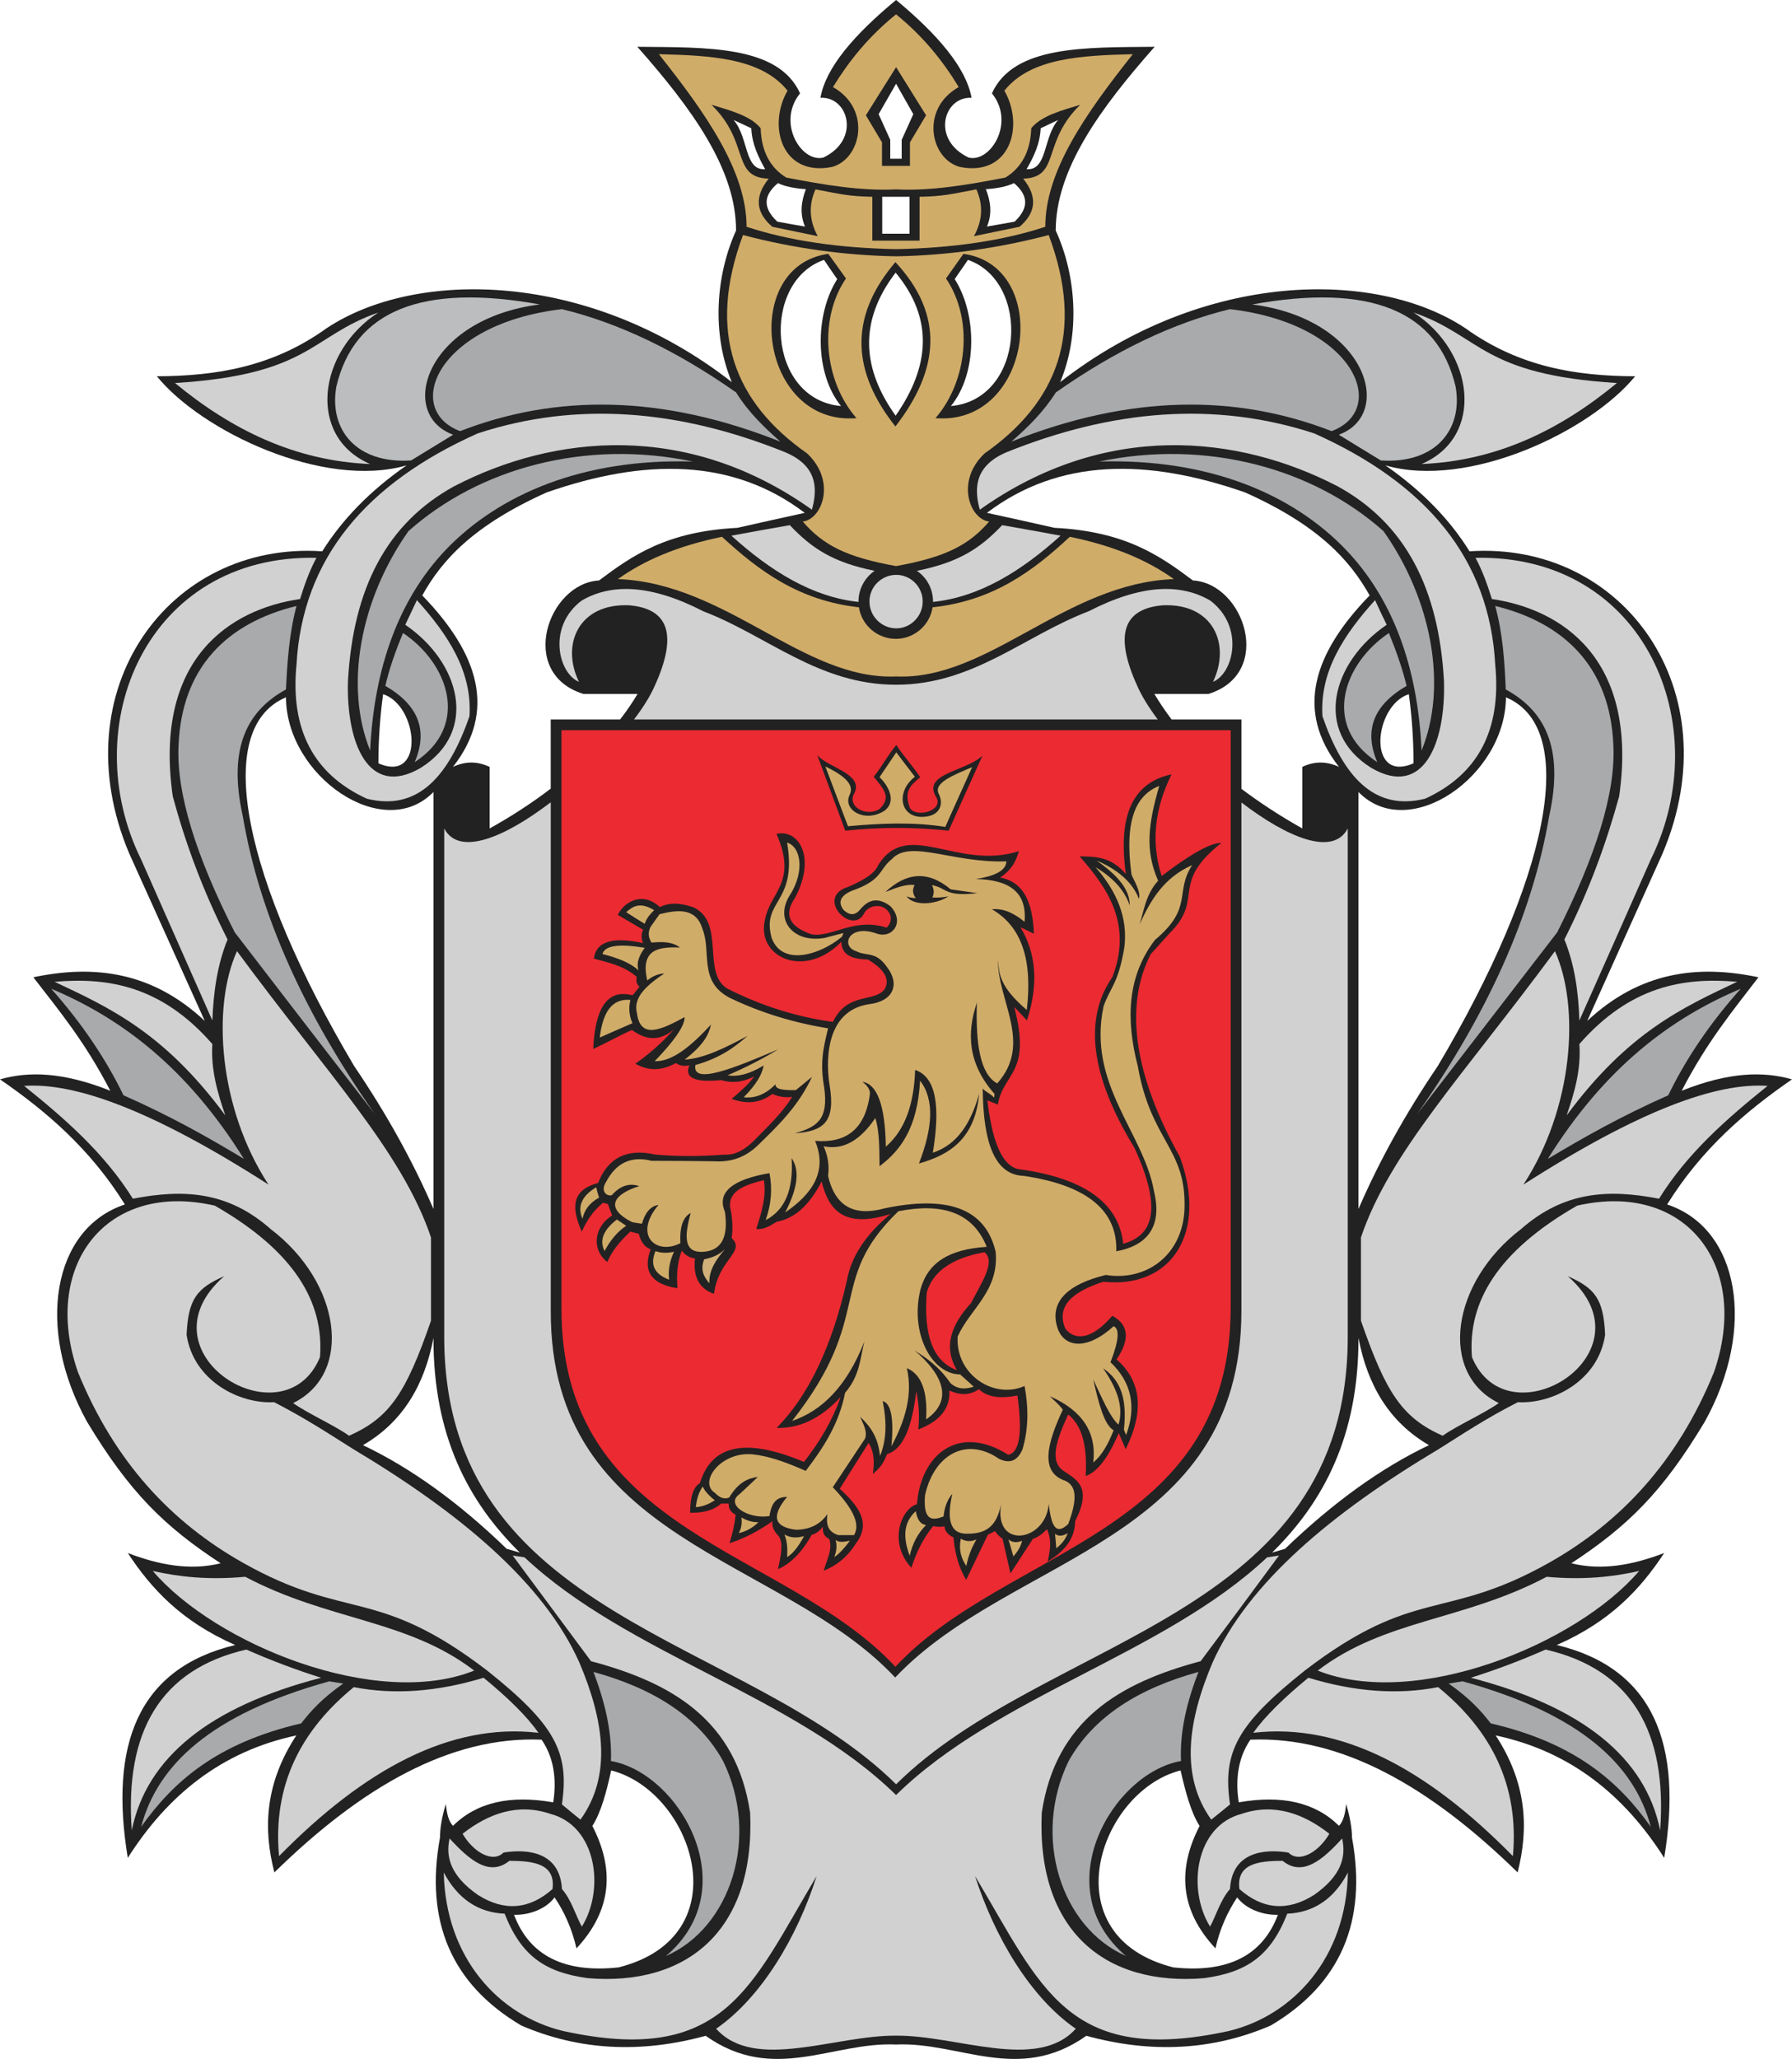 <?xml version="1.0" encoding="UTF-8" standalone="no"?>
<svg xmlns:inkscape="http://www.inkscape.org/namespaces/inkscape" xmlns:sodipodi="http://sodipodi.sourceforge.net/DTD/sodipodi-0.dtd" xmlns="http://www.w3.org/2000/svg" xmlns:svg="http://www.w3.org/2000/svg" width="576.489" height="662.25" version="1.1" id="svg144" sodipodi:docname="UM_Radomyśl_Wielki.svg" inkscape:version="1.1.2 (b8e25be833, 2022-02-05)">
  <defs id="defs8">
    <marker id="ArrowEnd" viewBox="0 0 10 10" refX="0" refY="5" markerUnits="strokeWidth" markerWidth="4" markerHeight="3" orient="auto">
      <path d="M 0,0 10,5 0,10 Z" id="path2"></path>
    </marker>
    <marker id="ArrowStart" viewBox="0 0 10 10" refX="10" refY="5" markerUnits="strokeWidth" markerWidth="4" markerHeight="3" orient="auto">
      <path d="M 10,0 0,5 10,10 Z" id="path5"></path>
    </marker>
  </defs>
  <g id="g142">
    <path style="fill:#222222;fill-rule:evenodd;stroke:none" d="m 288.27,0 c -13.391,11.086 -22.606,21.672 -24.336,31.461 9,-0.504 13.031,13.461 0.933,19.223 -7.054,1.726 -15.117,-11.231 -7.484,-20.66 -6.98,-15.477 -30.094,-14.758 -52.344,-14.973 17.422,19.726 31.821,39.383 31.75,59.109 -6.406,14.11 -7.988,32.903 -1.367,48.743 -46.148,-36 -101.66,-36.36 -130.316,-17.352 -17.493,12.598 -35.926,15.406 -54.645,15.476 14.469,17.782 53.637,36.36 80.352,28.653 -11.52,7.988 -20.59,17.207 -27.141,27.644 -49.461,-3.308 -84.168,44.782 -62.133,97.125 8.133,18 16.199,35.926 24.336,53.926 -16.988,-15.91 -35.637,-18.14 -55.148,-14.039 8.277,10.727 16.559,20.66 24.766,36.504 C 20.156,344.723 9.141,344.578 0,347.168 c 14.902,10.293 29.016,22.317 40.176,40.246 -23.324,7.703 -28.797,39.887 -12.168,69.91 13.68,22.68 24.84,33.621 42.98,45.504 -9.934,2.446 -19.941,0.504 -29.879,-3.308 7.484,11.375 17.133,21.957 34.559,29.59 -31.391,7.558 -40.535,32.183 -34.559,68.468 12.812,-20.156 30.168,-34.269 54.215,-39.383 -10.079,15.407 -10.727,29.95 -7.055,44.063 28.078,-27.504 56.66,-43.918 85.966,-42.695 3.742,5.468 4.964,12.238 3.742,20.156 -13.895,-2.445 -24.621,0 -32.254,7.558 -1.512,-1.582 -2.016,-4.246 -2.301,-7.054 -1.293,4.246 -1.871,7.847 -1.871,10.797 -4.965,27.07 3.742,47.23 26.133,60.476 18.504,7.988 38.301,9.071 59.324,3.309 21.813,15.476 40.82,1.871 61.27,2.804 20.375,-0.933 39.382,12.672 61.199,-2.804 21.023,5.758 40.75,4.679 59.324,-3.309 22.391,-13.246 31.102,-33.406 26.133,-60.476 0,-2.95 -0.645,-6.551 -1.871,-10.797 -0.285,2.804 -0.789,5.469 -2.301,7.054 -7.629,-7.558 -18.43,-10.007 -32.254,-7.558 -1.223,-7.918 0,-14.688 3.742,-20.156 29.301,-1.223 57.887,15.191 85.965,42.695 3.598,-14.109 3.024,-28.652 -7.055,-44.063 24.047,5.11 41.399,19.223 54.215,39.383 5.973,-36.285 -3.238,-60.91 -34.558,-68.468 17.422,-7.629 27.07,-18.215 34.558,-29.59 -10.008,3.812 -19.941,5.757 -29.879,3.308 18.071,-11.879 29.301,-22.82 42.911,-45.504 16.703,-30.023 11.23,-62.207 -12.094,-69.91 11.156,-17.926 25.269,-29.949 40.176,-40.246 -9.141,-2.59 -20.157,-2.445 -35.493,3.672 8.207,-15.84 16.485,-25.773 24.696,-36.504 -19.438,-4.101 -38.086,-1.871 -55.078,14.039 8.062,-18 16.199,-35.926 24.261,-53.926 22.102,-52.343 -12.597,-100.437 -62.133,-97.125 -6.476,-10.437 -15.55,-19.652 -27.07,-27.644 26.637,7.703 65.805,-10.871 80.352,-28.653 -18.719,-0.07 -37.149,-2.878 -54.645,-15.476 -28.652,-19.008 -84.168,-18.645 -130.316,17.352 6.621,-15.84 5.039,-34.629 -1.438,-48.743 0,-19.726 14.399,-39.383 31.821,-59.109 -22.247,0.215 -45.36,-0.504 -52.344,14.973 7.629,9.429 -0.504,22.39 -7.485,20.66 -12.168,-5.758 -8.062,-19.727 0.934,-19.223 C 310.754,21.672 301.61,11.086 288.289,0 Z m -88.774,231.41 c 2.016,-2.59 3.887,-5.324 5.614,-8.207 h -17.422 c -21.309,-6.621 -11.52,-35.566 5.039,-36.504 10.652,-7.988 21.672,-15.765 44.492,-16.918 7.199,-1.652 14.469,-3.238 21.672,-4.82 -23.254,-17.637 -51.551,-17.566 -83.086,-6.551 -23.543,10.582 -33.695,21.813 -39.957,33.117 18.141,18.719 23.973,37.149 9.863,55.149 3.957,-1.871 7.848,-1.871 11.805,0 0,6.621 0,13.176 0,19.797 6.98,-3.887 13.535,-8.133 19.652,-12.813 v -22.246 h 22.317 z m 199.871,0 v 22.317 c 6.118,4.605 12.672,8.855 19.582,12.742 0,-6.621 0,-13.176 0,-19.797 3.887,-1.871 7.848,-1.871 11.805,0 -14.109,-18 -8.351,-36.43 9.863,-55.148 -6.335,-11.301 -16.414,-22.536 -40.031,-33.118 -31.461,-11.015 -59.828,-11.086 -83.086,6.551 7.27,1.582 14.469,3.168 21.742,4.82 22.75,1.149 33.84,8.926 44.493,16.918 16.558,0.934 26.277,29.879 5.039,36.504 h -17.422 c 1.726,2.879 3.597,5.614 5.543,8.207 h 22.461 z M 196.614,569.449 c 26.351,6.696 42.117,53.352 2.375,63.36 -17.422,1.871 -28.653,-3.742 -33.622,-16.918 5.11,0.14 10.438,-2.016 13.032,-5.614 3.168,4.68 5.613,10.149 7.054,16.415 11.59,-12.454 12.168,-25.704 5.11,-39.383 2.804,-4.391 4.535,-10.942 6.047,-17.856 z m -29.375,-70.054 c -16.704,-16.414 -27.864,-37.727 -27.79,-69.047 -2.878,15.047 -9.789,27 -22.679,34.484 15.406,7.344 30.812,18.43 46.222,33.336 l 4.247,1.223 z M 139.446,254.738 V 388.871 C 132.825,373.535 124.328,358.199 113.961,342.938 78.539,283.25 67.953,234.434 92.004,224.285 c 0.071,25.344 31.317,47.016 47.445,30.453 z m -16.2,-31.464 c 11.446,3.742 13.461,28.796 -1.511,22.246 0,-7.414 0.504,-14.828 1.511,-22.246 z m 256.536,346.175 c -26.278,6.696 -42.047,53.352 -2.301,63.36 17.422,1.871 28.652,-3.742 33.621,-16.918 -5.11,0.14 -10.438,-2.016 -13.102,-5.614 -3.093,4.68 -5.613,10.149 -6.98,16.415 -11.66,-12.454 -12.168,-25.704 -5.11,-39.383 -2.804,-4.391 -4.535,-10.942 -6.117,-17.856 z m 29.449,-70.054 c 16.703,-16.414 27.863,-37.727 27.789,-69.047 2.879,15.047 9.789,27 22.679,34.484 -15.406,7.344 -30.812,18.43 -46.292,33.336 l -4.176,1.223 z m 27.793,-244.657 v 134.133 c 6.621,-15.336 15.117,-30.672 25.484,-45.933 35.422,-59.688 46.008,-108.504 21.957,-118.653 -0.14,25.344 -31.316,47.016 -47.445,30.453 z m 16.199,-31.464 c -11.445,3.742 -13.461,28.796 1.512,22.246 0,-7.414 -0.504,-14.828 -1.512,-22.246 z M 269.336,89.785 c -7.269,11.446 -7.269,30.383 1.223,40.821 -23.758,-2.086 -25.848,-39.957 -5.469,-47.016 1.512,2.301 2.66,3.887 4.246,6.191 z m 18.789,-2.09 c -12.093,15.84 -10.652,31.102 0,46.008 10.942,-15.695 12.383,-31.101 0,-46.008 z m 19.012,2.09 c 7.27,11.446 7.27,30.383 -1.223,40.821 23.758,-2.086 25.848,-39.957 5.469,-47.016 -1.512,2.301 -2.734,3.887 -4.246,6.191 z M 236,38.594 c 1.942,0.863 3.813,1.797 5.688,2.66 0.215,5.039 2.23,9.141 4.461,13.176 C 239.383,54.86 240.895,44.281 236,38.59 Z m 14.254,20.305 c 2.301,1.078 5.324,1.726 9,1.941 -1.512,3.957 -2.015,7.988 -0.285,12.023 -3.023,-0.503 -5.973,-1.007 -8.926,-1.582 -5.183,-4.894 -3.957,-8.855 0.215,-12.382 z m 42.336,16.269 h -8.781 V 63.289 h 8.781 z m 33.625,-16.269 c -2.301,1.078 -5.324,1.726 -9.07,1.941 1.582,3.957 2.086,7.988 0.359,12.023 2.949,-0.503 5.903,-1.007 8.926,-1.582 5.109,-4.894 3.887,-8.855 -0.215,-12.382 z m 14.184,-20.305 c -1.871,0.863 -3.742,1.797 -5.614,2.66 -0.214,5.039 -2.23,9.141 -4.535,13.176 6.766,0.43 5.254,-10.149 10.149,-15.84 z m -54,12.453 V 45 l -3.742,-8.277 5.613,-9.789 5.543,9.789 -3.742,8.277 v 6.047 h -3.672" id="path10"></path>
    <path style="fill:#d2d1d2;fill-rule:evenodd;stroke:none" d="M 372.438,231.41 H 203.961 c 3.024,-3.957 5.324,-7.703 6.696,-10.871 7.343,-16.199 4.605,-24.765 -8.278,-25.847 -16.125,-0.719 -22.031,12.527 -16.125,24.621 -6.621,-2.735 -10.293,-17.711 0.863,-26.133 9.504,-5.543 22.102,-5.324 39.168,3.453 20.59,7.848 37.008,23.613 61.989,23.613 24.84,0 41.254,-15.765 61.918,-23.613 17.062,-8.781 29.66,-9 39.168,-3.453 11.086,8.422 7.484,23.398 0.863,26.133 5.828,-12.094 0,-25.344 -16.125,-24.621 -12.887,1.078 -15.621,9.644 -8.277,25.847 1.367,3.168 3.671,6.91 6.621,10.871 z m 26.929,26.711 v 163.438 c 0,74.804 -74.3,78.621 -111.382,118.008 C 251.051,500.184 176.961,496.367 177.18,421.559 V 258.047 c -14.688,11.23 -29.52,17.566 -34.27,8.422 v 163.078 c -0.285,91.512 96.696,96.262 145.368,144.359 48.597,-48.093 145.582,-52.847 145.293,-144.359 V 266.469 c -4.75,9.141 -19.512,2.879 -34.2,-8.352" id="path12"></path>
    <path style="fill:#ec2a32;fill-rule:evenodd;stroke:none" d="m 180.629,234.863 h 215.278 v 185.829 c 0,73.148 -72,76.964 -107.856,115.414 C 252.196,497.66 180.414,493.844 180.629,420.692 Z m 91.297,32.329 c 10.871,-1.149 21.887,-1.223 33.262,0 3.597,-8.063 7.199,-16.055 10.871,-24.118 -5.543,5.11 -19.149,5.688 -15.047,13.032 3.238,4.75 -6.98,7.269 -8.422,3.453 -1.726,-5.039 0.141,-6.84 3.453,-9.574 -2.301,-3.454 -5.468,-6.911 -7.703,-10.368 -2.805,3.383 -4.535,6.84 -7.269,10.223 3.382,4.102 5.757,6.695 1.871,10.367 -3.672,2.446 -9.934,-0.14 -8.422,-4.461 4.101,-6.695 -7.703,-8.566 -11.59,-12.812 3.023,8.062 5.973,16.125 9,24.261 z m 98.352,39.531 c -8.711,16.773 -5.469,39.023 9.285,65.375 9,24.406 -2.66,42.476 -24.621,40.176 -10.293,3.308 -15.192,8.062 -12.239,15.046 2.52,3.383 7.848,4.461 15.118,-4.101 5.324,2.879 5.757,7.558 1.367,14.039 7.703,6.695 9.215,16.125 2.949,28.871 -0.719,-1.726 -1.512,-3.453 -2.23,-5.184 -3.598,8.422 -7.125,12.598 -10.653,13.821 0.504,-8.711 -0.719,-15.91 -5.613,-19.797 -3.672,7.918 -6.262,15.191 -1.367,18.215 4.246,2.879 9.14,5.183 3.597,16.125 -0.07,4.535 -2.156,8.926 -8.855,12.957 0.863,-3.528 1.367,-6.981 -0.215,-10.438 -1.512,1.653 -3.023,2.66 -4.535,3.168 -2.375,3.672 -4.82,7.414 -7.199,11.086 -0.864,-3.672 -1.653,-7.414 -2.52,-11.086 -1.078,-0.863 -1.941,-1.652 -2.445,-2.519 -0.789,0.359 -1.512,0.789 -2.301,1.148 -2.301,4.82 -4.68,9.645 -6.98,14.543 -2.231,-3.672 -3.598,-8.207 -4.102,-13.68 -1.871,-0.863 -2.805,-2.085 -2.879,-3.597 -0.644,0.285 -1.871,0.285 -3.672,0 -3.308,4.101 -5.469,8.636 -6.98,13.39 -7.703,-8.421 -3.024,-19.222 1.797,-20.445 1.222,-15.91 13.246,-26.062 29.375,-15.91 4.101,-0.863 4.39,-8.422 2.949,-19.078 -5.613,1.148 -9.789,0.504 -12.383,-2.016 -3.168,2.156 -6.336,1.871 -9.504,0.43 0.285,5.687 -3.023,9.863 -10.008,12.527 0.504,-4.82 0.071,-8.711 -0.644,-12.308 -1.293,10.726 -3.887,18.644 -9.43,20.23 -1.512,4.102 -3.023,4.895 -4.535,6.406 0.43,-3.382 0.644,-6.695 -1.367,-10.007 -3.094,4.894 -6.192,9.789 -9.285,14.757 5.828,5.325 10.293,10.871 5.254,17.493 -2.59,4.175 -6.047,7.125 -10.438,8.855 1.008,-3.453 2.949,-6.84 1.797,-10.223 -1.582,-0.718 -2.231,-2.015 -2.016,-3.886 -1.222,1.437 -2.375,2.3 -3.597,2.519 -3.598,6.406 -7.27,9.504 -10.871,11.086 0.863,-4.101 1.871,-8.351 0.214,-10.652 -1.582,-1.582 -2.23,-3.168 -2.015,-4.75 -4.606,3.238 -9.215,5.613 -13.821,7.054 1.008,-3.023 1.653,-6.046 2.016,-9.14 -1.652,-0.863 -2.375,-2.086 -2.23,-3.598 -0.789,0 -1.653,0 -2.446,0 -2.015,1.797 -4.965,3.024 -10.008,2.949 0.071,-5.902 1.368,-8.492 3.168,-9.504 3.528,-11.66 13.68,-15.191 33.477,-6.839 5.039,-6.407 9.141,-13.317 11.805,-20.879 -7.2,7.703 -14.039,10.078 -20.59,9.933 10.223,-10.367 17.781,-26.132 22.605,-47.445 1.438,-8.063 6.477,-15.117 14.039,-21.383 -14.972,4.82 -19.941,-1.293 -22.175,-10.437 -3.957,7.703 -8.782,11.949 -14.469,12.957 -2.231,1.437 -4.391,2.66 -6.551,2.3 1.582,-5.039 3.309,-10.078 2.445,-15.695 -6.117,1.512 -11.375,3.453 -10.871,8.637 0.719,3.308 1.008,6.621 0.504,10.008 4.68,4.39 -4.246,6.695 -5.687,17.926 -4.75,-1.653 -6.766,-5.469 -6.117,-11.376 -1.727,-0.214 -3.168,-1.078 -4.247,-2.519 -1.511,4.031 -1.726,8.062 -1.367,12.094 -8.133,-1.223 -11.375,-5.254 -8.636,-12.528 -2.376,-0.863 -3.239,-2.879 -3.813,-4.964 -0.934,-0.215 -1.797,-0.504 -2.734,-0.719 -2.95,2.804 -5.688,5.758 -7.414,9.789 -5.325,-4.246 -4.102,-11.52 1.582,-14.973 -0.504,-1.222 -0.934,-2.445 -1.368,-3.672 -0.574,-0.14 -1.078,-0.285 -1.582,-0.429 -3.308,2.734 -5.324,5.902 -6.839,9.285 -3.168,-7.199 -3.672,-13.317 5.253,-15.621 3.168,-8.207 9.36,-11.231 18.504,-9.141 7.414,0.645 14.828,0.574 22.176,0 3.309,0.215 6.621,-1.512 9.934,-4.965 4.316,-4.39 8.781,-8.637 11.804,-13.605 -2.086,0.285 -4.246,0 -6.336,-0.934 -4.39,3.238 -8.781,3.168 -13.101,1.582 2.805,-2.445 5.543,-4.75 7.199,-7.199 -4.176,2.086 -7.629,2.086 -10.582,1.148 -8.566,0.864 -11.949,-0.789 -10.223,-4.75 -1.726,0.36 -3.168,0.141 -4.316,-0.718 -5.828,3.093 -9.644,2.015 -13.102,0.215 4.461,-3.094 8.637,-6.766 12.454,-11.086 -4.821,4.175 -9.286,3.308 -13.536,0.214 -3.886,1.727 -8.636,4.391 -12.453,6.118 0.504,-10.223 3.024,-19.797 12.672,-17.278 0.719,-0.863 1.512,-1.797 2.231,-2.734 -0.864,-0.719 -1.223,-1.797 -0.864,-3.168 -4.605,-3.887 -9.214,-4.535 -13.82,-5.902 0.789,-5.829 6.621,-6.981 15.84,-4.965 -0.645,-1.438 -0.645,-2.879 0,-4.317 -2.734,-1.582 -5.469,-3.168 -8.133,-4.75 1.582,-3.597 7.484,-8.062 13.535,-2.519 3.239,-1.653 6.91,-1.293 10.797,0.07 10.367,4.895 2.59,21.024 10.871,26.133 10.653,5.398 21.957,9.07 33.981,10.726 4.679,-9.644 12.957,-6.191 16.558,-10.367 1.942,-3.238 0.141,-6.476 -5.324,-9.718 -5.039,-0.071 -8.492,-1.438 -8.492,-5.688 -11.879,12.168 -27.359,4.965 -24.621,-6.98 1.726,-9.215 10.582,-12.024 3.742,-27.719 6.91,-1.653 13.031,7.269 5.902,20.66 -3.597,5.254 -1.871,9.07 5.184,11.59 6.406,1.367 13.82,-5.543 24.336,-2.086 0.933,-1.008 1.652,-2.086 1.222,-3.957 -1.726,-4.461 -7.269,-3.383 -8.492,-0.574 -3.957,7.269 -15.98,-5.399 -4.965,-8.637 4.317,-1.942 8.352,-4.031 9.504,-6.91 9.36,-15.192 25.485,1.797 45.286,-4.535 -0.864,2.804 -1.872,5.687 -6.047,8.492 7.773,1.367 10.511,8.351 10.871,18.07 -1.438,-0.719 -2.879,-1.437 -4.317,-2.086 4.821,7.988 6.047,17.781 2.086,29.949 -1.367,-1.437 -2.734,-2.879 -4.101,-4.316 5.687,21.598 -3.528,21.023 -5.254,31.391 -1.078,-0.43 -2.231,-0.864 -3.383,-1.368 1.438,11.879 4.102,20.52 9.719,22.102 21.308,2.805 32.613,10.871 33.98,24.047 9.36,-2.59 12.887,-10.727 3.598,-30.887 -14.109,-23.109 -16.414,-41.398 -7.055,-54.933 6.336,-16.704 -1.148,-28.149 -10.582,-38.805 4.965,0.14 9.934,-0.07 14.902,5.687 -2.804,-20.015 3.024,-29.59 14.688,-32.039 -5.543,11.157 -6.621,22.102 -3.168,32.688 9.43,-7.199 15.84,-10.727 19.223,-10.653 -16.848,13.317 -5.254,17.782 -16.703,29.086 -1.942,2.157 -3.957,4.391 -5.903,6.551 z m -53.567,96.047 c 3.813,3.023 -1.148,10.078 -4.316,16.343 -6.336,6.911 -9.07,14.04 -4.535,21.598 -8.063,-2.879 -10.727,-11.879 -9.719,-24.98 1.941,-6.766 8.133,-11.086 18.574,-12.957" id="path14"></path>
    <path style="fill:#d0ac69;fill-rule:evenodd;stroke:none" d="m 265.52,246.527 c 2.445,6.407 4.82,12.813 7.269,19.223 10.438,-0.933 20.879,-1.437 31.317,0.215 2.879,-6.551 5.758,-12.742 8.636,-19.223 -6.046,2.59 -12.597,5.11 -10.726,8.637 1.652,3.309 0.285,6.766 -4.102,7.27 -8.207,1.148 -10.148,-7.704 -3.597,-12.813 -2.016,-2.59 -3.957,-5.183 -5.973,-7.848 -1.797,2.661 -3.598,5.325 -5.398,7.989 2.589,2.445 5.757,7.629 1.582,10.797 -6.262,4.031 -13.461,-0.215 -11.231,-5.039 1.727,-3.383 -1.726,-6.262 -7.773,-9.215" id="path16"></path>
    <path style="fill:#d0ac69;fill-rule:evenodd;stroke:none" d="m 253.207,271.008 c 4.461,1.367 5.688,9.141 1.078,16.629 -5.324,7.918 0.575,15.84 11.016,14.039 2.016,-0.504 4.031,-1.078 6.047,-1.582 -0.141,0.43 -0.359,0.789 -0.504,1.223 -7.344,6.046 -19.293,9.429 -22.605,0.359 -3.383,-12.309 8.351,-10.941 4.964,-30.672" id="path18"></path>
    <path style="fill:#d0ac69;fill-rule:evenodd;stroke:none" d="m 355.016,323.711 c -5.324,24.981 12.887,40.606 16.199,59.324 3.024,12.309 -3.023,17.782 -12.094,19.438 0.36,-12.813 -8.925,-21.168 -29.804,-24.262 -8.926,-0.285 -13.032,-9.789 -13.176,-28.078 1.148,1.293 2.519,1.582 3.672,2.949 0.07,-0.429 0.07,-0.789 0.14,-1.222 -8.636,-9.719 -9,-19.583 -5.687,-29.375 -0.43,13.101 1.008,23.039 6.551,25.988 11.445,-12.887 0.14,-26.492 0.215,-39.672 0.429,4.316 0.359,8.422 9.285,16.055 2.086,-17.856 -2.66,-27.43 -11.231,-32.399 2.949,-0.285 6.262,0.574 10.512,4.031 0.863,-9.933 -5.399,-13.535 -15.695,-13.75 5.687,-0.863 9.718,-2.519 9.863,-5.687 -17.133,0.644 -31.031,-7.199 -36.863,-0.719 -4.317,3.453 -2.805,6.695 -12.957,10.223 -3.598,1.582 -4.461,3.598 -2.59,6.117 2.086,1.941 3.886,1.797 5.543,-0.359 3.168,-3.672 6.336,-3.239 9.504,-0.864 4.82,4.965 0.789,10.582 -4.317,8.856 -9.07,-3.309 -11.879,4.101 -6.551,5.687 3.239,1.653 6.192,-0.14 9.79,5.039 4.246,5.469 2.156,11.016 -5.688,11.95 -14.758,2.156 -13.82,19.726 -12.742,26.132 1.941,11.805 -1.942,14.758 -11.231,15.407 7.559,-2.086 10.797,-4.75 9.504,-14.543 -1.367,-7.848 -0.504,-12.168 1.223,-19.223 -11.156,-1.797 -21.672,-5.039 -31.461,-9.719 -10.367,-5.254 -5.973,-14.758 -8.926,-22.175 -2.015,-6.84 -7.703,-6.336 -13.82,-4.821 -1.008,1.367 -1.942,2.735 -2.949,4.176 -0.789,1.652 -0.719,3.309 0.359,4.965 3.383,-0.285 6.621,-0.36 9.141,1.582 -6.981,-0.285 -12.813,0.644 -10.512,10.582 1.797,-1.438 3.672,-2.156 5.469,-2.231 -5.543,3.743 -10.149,7.629 -8.782,12.813 1.149,8.637 8.133,5.109 15.336,1.223 0,3.023 -3.597,7.918 -9.644,14.183 5.758,0.215 11.879,-5.039 18.14,-11.805 -0.718,3.094 -2.156,6.407 -8.492,11.301 6.477,-0.429 13.317,-3.957 20.231,-7.629 -4.176,3.672 -8.856,7.125 -16.774,9.36 -1.148,6.551 12.453,1.008 26.637,-5.039 -4.605,2.804 -9.789,5.543 -16.269,8.351 3.382,0.574 7.269,-0.504 11.589,-3.168 -0.504,2.805 -2.23,5.973 -6.406,10.223 3.598,0.43 7.055,-0.934 10.223,-4.176 -0.141,1.797 2.949,1.942 6.551,1.871 1.726,-1.437 3.453,-2.804 5.183,-4.246 -4.461,9.504 -10.797,15.551 -17.133,21.742 -4.894,4.821 -9.789,5.688 -14.687,5.399 -6.551,-0.071 -13.176,-0.141 -19.797,-0.141 -6.551,-1.652 -11.445,0.645 -14.688,6.91 -1.652,2.52 -0.14,4.535 1.872,4.176 2.734,-3.094 5.687,-4.031 8.855,-2.949 -8.422,2.66 -11.156,7.055 -2.301,11.59 1.078,0.215 2.086,0.359 3.168,0.504 0.934,-3.239 2.52,-5.614 5.324,-6.047 -8.277,9.863 -0.644,16.269 7.055,12.308 -0.285,-5.109 0.789,-8.351 3.309,-9.718 -2.016,7.414 -2.66,13.75 5.468,12.308 5.039,-1.008 6.551,-5.613 5.543,-12.672 -2.66,-6.261 2.301,-10.367 14.325,-12.453 1.007,5.039 0.574,10.078 -1.223,15.117 6.262,-3.238 9,-9.863 8.352,-19.941 2.519,3.672 2.23,9.215 -2.086,17.492 8.855,-6.047 13.679,-13.316 9.644,-23.039 9.719,0.789 16.125,-3.453 17.637,-15.117 0.07,-1.293 -0.719,-2.66 -2.445,-3.887 4.82,0.719 7.343,7.629 7.558,20.879 6.406,-5.543 9.07,-14.109 9.43,-24.695 6.84,2.301 8.133,11.879 5.687,26.636 8.063,-2.66 12.309,-9.789 14.903,-18.933 -1.293,14.324 -9.36,19.582 -19.368,22.391 4.391,-11.301 5.11,-20.52 0.36,-26.637 -0.789,15.117 -6.262,22.461 -13.031,27.504 -0.071,-5.614 0,-11.301 -1.368,-15.477 -4.679,6.91 -10.078,10.438 -16.629,9.07 1.438,3.168 1.872,6.336 1.438,9.504 2.375,10.368 8.926,13.032 18.285,10.438 19.367,-4.031 32.254,-0.504 35.637,14.039 1.078,12.672 -8.133,18.141 -12.238,27.215 -0.719,12.308 11.734,20.301 21.527,15.91 1.293,6.98 1.293,13.75 -0.645,20.301 -1.582,3.812 -4.175,4.82 -7.628,3.093 -10.438,-7.199 -20.879,-1.367 -23.758,11.805 -0.645,8.352 2.445,8.133 5.972,6.766 0.286,-2.879 1.149,-5.324 2.805,-7.27 -2.23,10.008 0.285,12.957 4.965,12.813 7.629,0.07 9.574,-4.317 10.726,-9.36 -2.375,14.543 14.399,12.024 15.336,-0.214 0.719,5.972 1.871,10.652 6.262,6.476 3.527,-9.359 2.016,-12.453 -0.863,-13.894 -8.278,-2.661 -6.047,-11.879 -0.863,-22.895 -1.008,-1.437 -2.661,-2.879 -4.176,-4.316 10.437,4.535 15.117,11.66 13.965,21.308 2.23,-1.871 4.39,-4.82 6.55,-10.367 -3.023,-1.727 -4.82,-8.637 -6.55,-16.344 2.734,5.828 5.398,12.168 8.132,14.543 1.797,-6.047 -0.789,-12.093 -4.964,-18.14 4.605,3.168 7.988,8.207 6.695,19.726 0.215,0.574 0.43,1.149 0.719,1.727 3.382,-9.141 1.726,-16.989 -5.039,-23.399 2.66,-6.84 3.023,-10.726 1.007,-11.59 -8.925,8.133 -16.054,6.696 -18.07,0.504 -2.59,-8.132 2.879,-13.894 15.551,-16.988 13.246,2.156 25.414,-6.695 25.344,-22.535 0.14,-18.359 -10.872,-20.805 -15.047,-44.637 -3.957,-15.191 -3.309,-29.086 5.543,-40.605 12.453,-10.438 6.191,-15.192 11.949,-24.047 -9.141,4.031 -13.391,11.301 -16.918,19.078 1.293,-3.887 1.941,-9.719 5.973,-14.039 -4.317,-9.863 -3.168,-18.285 0.359,-30.527 -7.199,2.879 -11.375,10.437 -8.926,28.582 1.653,3.453 2.949,5.757 2.375,7.773 -2.301,-6.191 -8.351,-10.148 -13.605,-12.309 6.336,4.391 10.726,9.071 10.652,14.399 -1.871,-5.399 -5.902,-9.215 -11.016,-12.309 6.622,7.559 10.512,15.981 9.286,25.848 -2.016,11.879 -4.461,12.598 -6.696,18.934 z m -40.609,-36.43 c -2.805,-0.429 -5.688,-0.789 -8.567,-1.222 -7.558,-6.336 -14.469,-5.254 -21.023,0.863 3.527,-1.437 6.84,-2.66 9.429,-2.23 -0.789,1.367 -0.718,2.734 0.36,4.175 -1.008,0 -1.942,-0.14 -2.949,-0.574 2.156,3.168 9.285,2.805 13.46,0 -1.726,0.36 -3.453,0.504 -5.183,0.36 0.644,-1.293 0.574,-2.661 -0.141,-3.958 4.895,0.864 3.887,3.813 14.614,2.59" id="path20"></path>
    <path style="fill:#d0ac69;fill-rule:evenodd;stroke:none" d="m 288.992,389.594 c 13.821,-2.734 23.903,0.141 28.438,11.445 -12.238,0.789 -18.934,5.11 -21.309,13.68 -3.453,14.039 3.528,27.285 12.743,27.359 1.437,1.293 2.949,2.59 4.39,3.957 -2.445,0.719 -4.965,1.078 -7.484,-1.148 -3.813,-5.543 -7.703,-7.988 -11.59,-10.582 9.285,7.918 12.598,16.125 3.742,22.246 0.574,-9 -1.512,-14.543 -6.191,-16.484 1.941,8.351 -0.43,16.703 -4.965,25.125 0.863,-9 -0.141,-13.821 -2.805,-14.543 1.438,7.054 1.149,12.886 -0.863,17.636 -0.645,-6.406 -3.383,-9.718 -6.406,-12.597 1.007,2.375 2.445,4.679 1.582,7.054 -3.453,5.184 -6.91,10.438 -10.367,15.621 5.902,6.192 9.14,11.59 6.839,15.407 -1.652,0 -3.382,0 -5.039,0 -3.742,-1.149 -3.886,-3.887 -3.527,-6.766 -2.445,3.527 -5.902,4.965 -10.078,5.039 -7.125,-0.863 -8.063,-4.39 -2.879,-10.582 -2.52,0.07 -4.895,0.789 -5.688,6.192 -6.91,1.078 -14.324,-3.743 -9.644,-7.055 2.016,-1.871 3.957,-3.672 5.902,-5.543 -3.023,0.43 -6.117,1.512 -9.215,6.621 -1.511,0.644 -3.023,0.141 -4.605,-1.512 -5.324,-3.383 1.797,-13.316 12.094,-12.383 5.109,0.504 10.797,2.52 17.132,5.325 5.543,-7.27 10.653,-14.903 12.672,-25.125 4.75,-5.469 4.821,-11.016 6.192,-16.485 -5.614,14.399 -13.606,22.246 -23.254,25.559 26.926,-34.199 10.726,-44.781 34.199,-67.461" id="path22"></path>
    <path style="fill:#d0ac69;fill-rule:evenodd;stroke:none" d="m 226.063,478.153 c 0.719,1.511 2.015,2.949 3.886,4.39 -2.015,1.367 -4.031,2.086 -6.117,2.231 0.285,-2.231 0.719,-4.391 2.231,-6.621" id="path24"></path>
    <path style="fill:#d0ac69;fill-rule:evenodd;stroke:none" d="m 238.52,488.09 c 1.871,1.078 3.672,1.582 5.469,1.512 -1.797,1.797 -3.887,2.949 -6.336,3.527 0.933,-1.652 1.078,-3.383 0.863,-5.039" id="path26"></path>
    <path style="fill:#d0ac69;fill-rule:evenodd;stroke:none" d="m 252.344,493.563 c 1.871,1.078 3.957,1.222 6.336,0.504 -2.086,3.886 -3.887,5.828 -5.469,6.765 0.141,-2.375 0.141,-4.82 -0.863,-7.269" id="path28"></path>
    <path style="fill:#d0ac69;fill-rule:evenodd;stroke:none" d="m 268.832,495.36 c 1.512,1.007 3.024,0.429 4.606,0.214 -2.016,2.661 -3.672,4.391 -5.039,5.254 0.574,-1.582 1.008,-3.308 0.429,-5.468" id="path30"></path>
    <path style="fill:#d0ac69;fill-rule:evenodd;stroke:none" d="m 294.606,486.074 c 0.429,2.157 1.078,4.102 3.308,4.461 -2.66,2.66 -4.39,5.973 -5.254,9.864 -2.085,-5.543 -2.23,-10.512 1.942,-14.325" id="path32"></path>
    <path style="fill:#d0ac69;fill-rule:evenodd;stroke:none" d="m 309.078,494.93 c 1.653,0.933 3.383,1.008 5.039,0.215 -1.652,2.879 -2.734,5.687 -3.238,8.566 -1.652,-2.445 -2.519,-5.184 -1.797,-8.781" id="path34"></path>
    <path style="fill:#d0ac69;fill-rule:evenodd;stroke:none" d="m 324.414,495.145 c 1.223,1.008 2.661,1.148 4.391,0.429 -0.359,1.653 -1.293,3.383 -2.805,5.039 -0.504,-1.796 -1.008,-3.671 -1.582,-5.468" id="path36"></path>
    <path style="fill:#d0ac69;fill-rule:evenodd;stroke:none" d="m 339.391,493.344 c 1.078,0.863 2.445,0.789 4.101,-0.215 -0.863,2.375 -2.23,3.672 -3.671,4.895 -0.141,-1.871 -0.286,-3.383 -0.43,-4.68" id="path38"></path>
    <path style="fill:#d1b179;fill-rule:evenodd;stroke:none" d="m 226.496,405.074 c 2.231,-0.504 4.536,-1.148 6.766,-3.308 -3.238,3.672 -5.324,7.344 -5.039,11.015 -1.652,-1.941 -3.024,-4.031 -1.727,-7.703" id="path40"></path>
    <path style="fill:#d0ac69;fill-rule:evenodd;stroke:none" d="m 210.871,402.41 c 1.727,0.645 3.672,0.719 5.973,0.215 -1.437,3.024 -1.941,5.973 -1.582,9 -5.398,-2.086 -5.973,-5.398 -4.391,-9.215" id="path42"></path>
    <path style="fill:#d0ac69;fill-rule:evenodd;stroke:none" d="m 198.414,392.258 c 1.008,0.645 2.016,1.293 3.024,2.016 -3.383,2.3 -5.324,5.183 -6.981,8.132 -1.293,-2.879 -1.222,-6.046 3.957,-10.148" id="path44"></path>
    <path style="fill:#d0ac69;fill-rule:evenodd;stroke:none" d="m 191.789,381.891 c 0.286,1.148 0.575,2.23 0.934,3.308 -3.453,1.942 -4.82,4.317 -5.324,6.84 -1.727,-3.957 -0.285,-7.344 4.39,-10.148" id="path46"></path>
    <path style="fill:#d0ac69;fill-rule:evenodd;stroke:none" d="m 202.809,321.625 c -0.645,2.52 -0.43,4.965 0.644,7.485 -3.527,1.511 -7.054,3.093 -10.511,4.605 0.933,-7.629 3.597,-12.672 9.863,-12.094" id="path48"></path>
    <path style="fill:#d0ac69;fill-rule:evenodd;stroke:none" d="m 207.414,304.848 c -1.582,2.23 -2.804,4.535 -2.015,7.269 -2.52,-2.375 -6.696,-4.031 -11.59,-5.254 0.719,-2.734 5.254,-3.382 13.605,-2.015" id="path50"></path>
    <path style="fill:#d0ac69;fill-rule:evenodd;stroke:none" d="m 210.438,292.754 c -1.582,1.512 -2.59,2.949 -3.024,4.391 -2.015,-1.223 -3.957,-2.446 -5.972,-3.742 2.156,-1.942 4.535,-3.383 9,-0.645" id="path52"></path>
    <path style="fill:#d0ac69;fill-rule:evenodd;stroke:none" d="m 300.008,195.336 c -0.863,5.758 -5.902,10.149 -11.805,10.149 -5.972,0 -11.015,-4.391 -11.878,-10.149 -19.438,-2.156 -32.254,-11.805 -44.063,-22.68 -14.324,2.95 -25.125,7.629 -33.477,13.606 35.133,1.367 59.688,32.613 89.493,31.316 29.734,1.293 54.285,-29.949 89.351,-31.316 -8.351,-5.973 -19.078,-10.652 -33.476,-13.606 -11.735,10.942 -24.621,20.59 -44.133,22.68" id="path54"></path>
    <path style="fill:#d2d1d2;fill-rule:evenodd;stroke:none" d="m 288.344,202.106 c -4.75,0 -8.637,-3.887 -8.637,-8.637 0,-4.75 3.887,-8.566 8.637,-8.566 4.605,0 8.492,3.812 8.492,8.566 0,4.75 -3.887,8.637 -8.492,8.637" id="path56"></path>
    <path style="fill:#d0ac69;fill-rule:evenodd;stroke:none" d="m 288.27,82.442 c -16.414,-0.286 -32.828,-2.52 -49.246,-6.84 -11.735,31.461 -2.66,53.925 20.66,70.269 9.504,9 4.75,21.168 -1.438,21.887 6.621,7.629 14.039,11.445 30.024,14.324 15.91,-2.879 23.324,-6.695 29.949,-14.324 -6.191,-0.719 -10.941,-12.887 -1.512,-21.887 23.325,-16.344 32.469,-38.804 20.66,-70.269 -16.414,4.316 -32.828,6.551 -49.101,6.84 z m 16.058,7.128 c 8.926,13.102 6.981,32.973 -3.382,44.926 31.246,2.59 37.652,-48.886 9,-52.847 -1.871,2.66 -3.743,5.254 -5.614,7.918 z m -32.183,0 c -8.926,13.102 -7.055,32.973 3.383,44.926 -31.246,2.59 -37.653,-48.886 -9.071,-52.847 1.942,2.66 3.813,5.254 5.688,7.918 z m 15.91,-5.257 c -15.477,18.14 -13.606,35.711 0,52.847 14.039,-18.07 15.91,-35.781 0,-52.847" id="path58"></path>
    <path style="fill:#d2d1d2;fill-rule:evenodd;stroke:none" d="m 300.153,193.61 c 0,-0.071 0,-0.071 0,-0.141 0,-4.102 -2.016,-7.703 -5.184,-9.863 13.535,-2.735 20.301,-7.2 27.43,-14.688 6.261,1.078 12.527,2.231 18.789,3.383 -12.672,11.445 -26.063,19.726 -41.039,21.309 z M 281.36,183.602 c -3.094,2.156 -5.184,5.758 -5.184,9.863 0,0.07 0,0.07 0,0.141 -14.902,-1.582 -28.293,-9.934 -40.894,-21.309 6.261,-1.148 12.527,-2.301 18.789,-3.383 7.125,7.485 13.82,11.949 27.285,14.688" id="path60"></path>
    <path style="fill:#d0ac69;fill-rule:evenodd;stroke:none" d="m 288.27,80.137 c -18.504,-0.36 -34.559,-2.734 -48.094,-7.199 0,-17.856 -13.176,-36.575 -28.223,-55.512 16.559,0.43 32.903,1.148 41.399,11.734 -6.477,11.231 -1.942,27.719 14.254,24.551 9.504,-2.519 12.886,-18.644 0.359,-25.703 5.039,-8.207 11.301,-16.125 20.301,-23.398 8.926,7.269 15.191,15.191 20.156,23.398 -12.527,7.055 -9.14,23.184 0.43,25.703 16.199,3.168 20.734,-13.316 14.254,-24.551 8.492,-10.582 24.765,-11.3 41.324,-11.734 -15.047,18.934 -28.223,37.652 -28.148,55.512 -13.536,4.461 -29.59,6.839 -48.024,7.199 z m 4.465,-26.785 V 45.793 l 5.183,-8.711 -9.644,-15.476 -9.719,15.476 5.184,8.711 v 7.559 h 9 z m -4.465,7.562 c -11.156,0.574 -23.184,-1.437 -35.352,-3.812 -5.254,-3.239 -7.988,-8.567 -8.207,-15.84 -3.168,-3.957 -9.574,-5.688 -15.84,-7.559 12.528,12.094 6.262,23.399 18.43,23.758 -4.605,5.688 -4.246,10.871 1.148,15.477 4.895,1.007 9.79,2.015 14.614,3.023 -2.735,-5.039 -2.949,-10.078 -0.719,-15.047 8.352,1.582 10.797,2.231 18.285,2.375 v 14.11 h 15.192 v -14.11 c 7.484,-0.14 9.933,-0.789 18.285,-2.375 2.23,4.965 2.015,10.008 -0.789,15.047 4.894,-1.008 9.789,-2.016 14.687,-3.023 5.399,-4.606 5.758,-9.789 1.149,-15.477 12.093,-0.359 5.828,-11.66 18.359,-23.758 -6.191,1.871 -12.598,3.598 -15.766,7.559 -0.214,7.269 -3.023,12.598 -8.277,15.84 -12.168,2.375 -24.191,4.39 -35.277,3.812 h 0.07" id="path62"></path>
    <path style="fill:#d2d1d2;fill-rule:evenodd;stroke:none" d="m 95.383,213.84 c 1.871,-34.199 22.391,-58.391 58.316,-74.445 31.895,-10.438 64.942,-7.629 98.856,6.047 10.078,4.246 10.652,11.23 8.637,18.503 -40.246,-28.652 -83.086,-24.117 -115.055,-7.558 -21.672,11.879 -32.543,32.758 -34.199,62.711 -0.574,19.437 6.336,37.797 23.324,27.933 18.863,-11.734 12.742,-34.054 -4.895,-46.078 1.223,-2.59 2.52,-5.254 3.743,-7.918 10.148,11.231 17.855,23.11 16.918,37.368 -6.621,19.007 -16.414,30.671 -33.047,26.492 -17.063,-7.848 -24.621,-22.176 -22.606,-43.055" id="path64"></path>
    <path style="fill:#d2d1d2;fill-rule:evenodd;stroke:none" d="m 481.016,213.84 c -1.797,-34.199 -22.317,-58.391 -58.246,-74.445 -31.965,-10.438 -64.942,-7.629 -98.926,6.047 -10.008,4.246 -10.652,11.23 -8.637,18.503 40.317,-28.652 83.086,-24.117 115.055,-7.558 21.742,11.879 32.613,32.758 34.27,62.711 0.574,19.437 -6.336,37.797 -23.325,27.933 -18.863,-11.734 -12.742,-34.054 4.895,-46.078 -1.293,-2.59 -2.52,-5.254 -3.742,-7.918 -10.149,11.231 -17.856,23.11 -16.918,37.368 6.621,19.007 16.414,30.671 33.047,26.492 17.062,-7.848 24.55,-22.176 22.535,-43.055" id="path66"></path>
    <path style="fill:#a8aaac;fill-rule:evenodd;stroke:none" d="m 222.895,148.465 c -34.559,-7.27 -68.828,2.156 -91.512,22.391 -15.551,22.031 -20.66,49.964 -12.308,70.558 1.292,-26.855 9.285,-48.742 24.335,-64.582 17.133,-17.855 44.133,-29.445 79.485,-28.367" id="path68"></path>
    <path style="fill:#a8aaac;fill-rule:evenodd;stroke:none" d="m 353.575,148.465 c 34.558,-7.27 68.828,2.156 91.511,22.391 15.551,22.031 20.66,49.964 12.239,70.558 -1.223,-26.855 -9.215,-48.742 -24.336,-64.582 -17.063,-17.855 -44.063,-29.445 -79.414,-28.367" id="path70"></path>
    <path style="fill:#a8aaac;fill-rule:evenodd;stroke:none" d="m 129.657,203.617 c -2.375,5.688 -4.391,11.301 -5.688,16.989 10.652,6.191 13.82,14.324 9.43,24.55 18.14,-11.879 10.652,-31.964 -3.742,-41.543" id="path72"></path>
    <path style="fill:#a8aaac;fill-rule:evenodd;stroke:none" d="m 446.817,203.617 c 2.3,5.688 4.316,11.301 5.687,16.989 -10.652,6.191 -13.82,14.324 -9.429,24.55 -18.141,-11.879 -10.653,-31.964 3.742,-41.543" id="path74"></path>
    <path style="fill:#a8aaac;fill-rule:evenodd;stroke:none" d="m 251.047,142.059 c -5.109,-4.535 -10.148,-9.285 -14.254,-15.84 -19.148,-13.461 -37.871,-22.391 -56.015,-26.781 -40.461,4.75 -51.192,32.324 -32.758,39.238 30.957,-12.023 65.086,-11.734 103.031,3.383" id="path76"></path>
    <path style="fill:#a8aaac;fill-rule:evenodd;stroke:none" d="m 325.352,142.059 c 5.183,-4.535 10.148,-9.285 14.324,-15.84 19.149,-13.461 37.871,-22.391 56.016,-26.781 40.39,4.75 51.191,32.324 32.687,39.238 -30.887,-12.023 -65.015,-11.734 -103.031,3.383" id="path78"></path>
    <path style="fill:#bbbdbe;fill-rule:evenodd;stroke:none" d="m 173.649,97.922 c -37.871,-6.84 -59.688,1.941 -65.446,26.422 -2.445,13.82 6.407,24.91 24.047,23.758 4.535,-2.735 9,-5.543 13.535,-8.278 -18.14,-6.621 -8.925,-37.222 27.864,-41.902" id="path80"></path>
    <path style="fill:#bbbdbe;fill-rule:evenodd;stroke:none" d="m 402.825,97.922 c 37.871,-6.84 59.687,1.941 65.445,26.422 2.445,13.82 -6.477,24.91 -24.047,23.758 -4.535,-2.735 -9.07,-5.543 -13.535,-8.278 18.14,-6.621 8.855,-37.222 -27.863,-41.902" id="path82"></path>
    <path style="fill:#d2d1d2;fill-rule:evenodd;stroke:none" d="m 121.735,100.512 c -21.813,7.558 -21.813,20.015 -65.446,22.68 18.215,15.046 38.59,25.054 62.782,26.062 -20.52,-8.855 -16.774,-36.215 2.66,-48.742" id="path84"></path>
    <path style="fill:#d2d1d2;fill-rule:evenodd;stroke:none" d="m 454.735,100.512 c 21.812,7.558 21.812,20.015 65.445,22.68 -18.215,15.046 -38.59,25.054 -62.855,26.062 20.589,-8.855 16.847,-36.215 -2.59,-48.742" id="path86"></path>
    <path style="fill:#d2d1d2;fill-rule:evenodd;stroke:none" d="m 101.789,179.426 c -2.375,4.461 -3.886,8.855 -5.254,13.246 -22.246,3.238 -47.23,18.934 -40.964,63.43 4.031,14.902 9.574,30.168 17.637,46.078 -3.309,8.133 -4.535,16.918 -4.894,26.062 C 60.684,310.965 53.051,293.758 45.418,276.477 24.18,233.496 47.215,178.27 101.793,179.422" id="path88"></path>
    <path style="fill:#d2d1d2;fill-rule:evenodd;stroke:none" d="m 474.68,179.426 c 2.375,4.461 3.887,8.855 5.254,13.246 22.176,3.238 47.23,18.934 40.965,63.43 -4.102,14.902 -9.574,30.168 -17.637,46.078 3.309,8.133 4.535,16.918 4.82,26.062 7.703,-17.277 15.336,-34.484 22.965,-51.765 21.238,-42.981 -1.797,-98.207 -56.375,-97.055" id="path90"></path>
    <path style="fill:#a8aaac;fill-rule:evenodd;stroke:none" d="m 95.383,194.906 c -2.375,9 -2.949,17.926 -3.383,26.856 -11.949,6.551 -18.933,18.141 -13.894,40.75 5.398,31.965 20.086,63.933 42.477,95.828 C 105.535,338.903 90.488,319.391 75.512,299.879 63.129,275.473 56.723,255.242 57.441,239.906 c 0.934,-25.414 15.84,-39.597 37.941,-45" id="path92"></path>
    <path style="fill:#a8aaac;fill-rule:evenodd;stroke:none" d="m 481.016,194.906 c 2.445,9 3.023,17.926 3.383,26.856 12.023,6.551 19.008,18.141 13.965,40.75 -5.399,31.965 -20.086,63.933 -42.477,95.828 14.973,-19.437 30.023,-38.949 45.07,-58.461 12.309,-24.406 18.789,-44.637 18.071,-59.973 -0.934,-25.414 -15.911,-39.597 -38.016,-45" id="path94"></path>
    <path style="fill:#d2d1d2;fill-rule:evenodd;stroke:none" d="m 76.231,305.93 c 29.445,39.957 53.133,64.582 62.422,92.086 0,8.926 0,17.855 0,26.781 -8.133,23.543 -13.391,31.246 -26.352,37.008 -4.75,-3.383 -13.246,-7.125 -18,-10.512 19.512,-9.574 15.336,-38.805 -7.199,-55.941 C 73.352,383.184 59.094,382.395 42.75,385.563 33.609,370.949 20.938,359.86 7.762,349.277 24.105,348.129 49.016,357.051 86.383,381.027 70.328,356.477 68.098,323.934 76.234,305.934" id="path96"></path>
    <path style="fill:#d2d1d2;fill-rule:evenodd;stroke:none" d="m 500.239,305.93 c -29.446,39.957 -53.133,64.582 -62.422,92.086 0,8.926 0,17.855 0,26.781 8.132,23.543 13.39,31.246 26.277,37.008 4.82,-3.383 13.316,-7.125 18.07,-10.512 -19.511,-9.574 -15.336,-38.805 7.125,-55.941 13.821,-12.168 28.078,-12.957 44.422,-9.789 9.071,-14.614 21.742,-25.703 34.918,-36.286 -16.344,-1.148 -41.183,7.774 -78.551,31.75 16.055,-24.55 18.286,-57.093 10.149,-75.093" id="path98"></path>
    <path style="fill:#d2d1d2;fill-rule:evenodd;stroke:none" d="m 17.551,315.793 c 17.352,-1.512 34.484,1.367 50.758,20.016 -0.504,8.277 1.652,15.621 4.176,22.965 C 52.832,332.137 35.191,324.07 17.551,315.793" id="path100"></path>
    <path style="fill:#d2d1d2;fill-rule:evenodd;stroke:none" d="m 558.848,315.793 c -17.277,-1.512 -34.414,1.367 -50.758,20.016 0.574,8.277 -1.582,15.621 -4.101,22.965 19.652,-26.637 37.293,-34.704 54.863,-42.981" id="path102"></path>
    <path style="fill:#a8aaac;fill-rule:evenodd;stroke:none" d="m 16.473,318.024 c 22.391,9.429 43.559,25.199 61.988,54.718 C 67.086,365.903 55.207,359.137 39.727,352.297 33.969,340.418 26.191,328.973 16.473,318.027" id="path104"></path>
    <path style="fill:#a8aaac;fill-rule:evenodd;stroke:none" d="m 560,318.024 c -22.39,9.429 -43.629,25.199 -62.062,54.718 11.445,-6.839 23.324,-13.605 38.734,-20.445 5.758,-11.879 13.535,-23.324 23.324,-34.27" id="path106"></path>
    <path style="fill:#d2d1d2;fill-rule:evenodd;stroke:none" d="m 72.125,410.473 c -28.293,24.695 19.223,54 30.813,26.062 1.367,-17.636 -8.207,-34.054 -33.84,-48.742 -35.062,-8.062 -55.941,19.438 -43.988,53.637 11.805,28.941 30.168,48.308 52.988,61.199 33.695,19.008 42.98,7.414 78.621,34.703 21.957,17.492 26.492,26.352 24.047,43.055 2.016,1.652 3.957,3.308 5.973,4.894 10.078,-14.039 7.703,-31.535 -0.36,-50.543 -11.519,-25.703 -38.375,-48.093 -72.933,-68.757 -7.559,-4.75 -15.047,-9.719 -25.27,-14.973 -11.016,0.645 -25.918,-6.766 -28.148,-21.672 0.504,-11.519 3.309,-14.973 12.094,-18.863" id="path108"></path>
    <path style="fill:#d2d1d2;fill-rule:evenodd;stroke:none" d="m 504.344,410.473 c 28.293,24.695 -19.223,54 -30.812,26.062 -1.438,-17.636 8.207,-34.054 33.839,-48.742 35.063,-8.062 55.942,19.438 43.989,53.637 -11.805,28.941 -30.168,48.308 -52.989,61.199 -33.765,19.008 -42.98,7.414 -78.621,34.703 -21.957,17.492 -26.492,26.352 -24.047,43.055 -2.015,1.652 -4.031,3.308 -6.046,4.894 -10.008,-14.039 -7.629,-31.535 0.429,-50.543 11.52,-25.703 38.301,-48.093 72.934,-68.757 7.558,-4.75 14.972,-9.719 25.269,-14.973 11.016,0.645 25.918,-6.766 28.078,-21.672 -0.503,-11.519 -3.238,-14.973 -12.023,-18.863" id="path110"></path>
    <path style="fill:#d2d1d2;fill-rule:evenodd;stroke:none" d="m 49.16,505.297 c 8.566,1.941 18.07,2.949 29.734,1.871 26.782,14.184 52.126,13.68 73.653,30.168 -31.39,12.598 -83.231,-8.422 -103.391,-32.039" id="path112"></path>
    <path style="fill:#d2d1d2;fill-rule:evenodd;stroke:none" d="m 527.313,505.297 c -8.567,1.941 -18.141,2.949 -29.735,1.871 -26.781,14.184 -52.125,13.68 -73.652,30.168 31.391,12.598 83.231,-8.422 103.391,-32.039" id="path114"></path>
    <path style="fill:#d2d1d2;fill-rule:evenodd;stroke:none" d="m 79.254,530.57 c -27.789,6.407 -39.168,26.567 -36.863,58.176 4.75,-23.469 25.055,-39.812 60.91,-49.101 -7.988,-2.52 -16.055,-5.543 -24.047,-9.071" id="path116"></path>
    <path style="fill:#d2d1d2;fill-rule:evenodd;stroke:none" d="m 497.215,530.57 c 27.789,6.407 39.168,26.567 36.863,58.176 -4.75,-23.469 -25.054,-39.812 -60.91,-49.101 7.989,-2.52 16.055,-5.543 24.047,-9.071" id="path118"></path>
    <path style="fill:#a8aaac;fill-rule:evenodd;stroke:none" d="m 105.965,540.793 c 1.438,0.215 2.949,0.504 4.461,0.719 -6.98,4.894 -10.512,8.926 -13.535,12.812 -27.285,6.336 -41.254,18.864 -51.477,33.262 5.184,-19.726 22.246,-36.215 60.551,-46.797" id="path120"></path>
    <path style="fill:#a8aaac;fill-rule:evenodd;stroke:none" d="m 470.504,540.793 c -1.512,0.215 -3.023,0.504 -4.461,0.719 6.981,4.894 10.512,8.926 13.535,12.812 27.286,6.336 41.254,18.864 51.477,33.262 -5.184,-19.726 -22.246,-36.215 -60.551,-46.797" id="path122"></path>
    <path style="fill:#d2d1d2;fill-rule:evenodd;stroke:none" d="m 155.575,539.641 c 7.703,6.336 13.964,12.383 17.636,17.711 -28.367,-3.309 -56.086,11.804 -83.445,39.672 -2.086,-22.965 7.125,-40.536 24.047,-54.36 12.957,2.52 26.855,1.512 41.758,-3.023" id="path124"></path>
    <path style="fill:#d2d1d2;fill-rule:evenodd;stroke:none" d="m 420.895,539.641 c -7.703,6.336 -13.965,12.383 -17.711,17.711 28.367,-3.309 56.156,11.804 83.519,39.672 2.086,-22.965 -7.125,-40.536 -24.046,-54.36 -12.958,2.52 -26.856,1.512 -41.758,-3.023" id="path126"></path>
    <path style="fill:#a8aaac;fill-rule:evenodd;stroke:none" d="m 190.926,537.77 c 3.598,9.504 5.973,19.078 5.613,28.652 22.102,3.887 43.485,40.895 17.711,62.711 20.805,-9.07 30.309,-38.301 18.36,-62.711 -7.989,-14.398 -22.606,-23.398 -41.688,-28.652" id="path128"></path>
    <path style="fill:#a8aaac;fill-rule:evenodd;stroke:none" d="m 385.543,537.77 c -3.672,9.504 -6.047,19.078 -5.613,28.652 -22.102,3.887 -43.484,40.895 -17.711,62.711 -20.805,-9.07 -30.309,-38.301 -18.43,-62.711 8.063,-14.398 22.68,-23.398 41.758,-28.652" id="path130"></path>
    <path style="fill:#d2d1d2;fill-rule:evenodd;stroke:none" d="m 288.27,654.77 c -19.512,-0.215 -45.504,11.589 -57.887,-2.231 14.688,-10.148 26.207,-29.804 32.324,-49.101 -21.168,35.492 -29.59,61.199 -81.574,49.82 -20.59,-4.965 -37.797,-23.399 -38.375,-50.973 4.535,8.492 11.086,12.887 19.582,13.246 5.399,13.75 13.176,18.864 26.711,20.735 31.75,2.66 53.926,-15.117 52.27,-53.207 -4.461,-29.66 -24.911,-41.758 -51.192,-48.742 -8.351,-11.301 -16.773,-22.606 -25.199,-33.981 1.293,0.215 2.59,0.359 3.812,0.574 33.192,31.246 86.829,44.422 119.52,76.461 32.613,-32.039 86.184,-45.215 119.375,-76.461 1.293,-0.215 2.59,-0.359 3.812,-0.574 -8.351,11.375 -16.773,22.68 -25.199,33.981 -26.207,6.98 -46.652,19.078 -51.117,48.742 -1.726,38.086 20.52,55.871 52.27,53.207 13.535,-1.871 21.308,-6.981 26.711,-20.735 8.492,-0.359 15.046,-4.75 19.511,-13.246 -0.504,27.574 -17.711,46.008 -38.3,50.973 -52.055,11.375 -60.407,-14.324 -81.645,-49.82 6.191,19.293 17.637,38.949 32.398,49.101 -12.453,13.82 -38.375,2.016 -57.812,2.231" id="path132"></path>
    <path style="fill:#d2d1d2;fill-rule:evenodd;stroke:none" d="m 187.184,619.703 c 7.484,-12.093 4.75,-32.398 -10.149,-36.285 -10.367,-3.527 -19.871,-0.141 -28.222,6.406 3.383,5.829 9.644,9.575 13.176,6.047 7.988,-1.293 18.14,-0.07 18.789,11.735 3.023,3.382 4.461,8.636 6.406,12.093" id="path134"></path>
    <path style="fill:#d2d1d2;fill-rule:evenodd;stroke:none" d="m 389.285,619.703 c -7.484,-12.093 -4.75,-32.398 10.149,-36.285 10.367,-3.527 19.871,-0.141 28.223,6.406 -3.383,5.829 -9.645,9.575 -13.176,6.047 -7.989,-1.293 -18.141,-0.07 -18.789,11.735 -3.024,3.382 -4.535,8.636 -6.407,12.093" id="path136"></path>
    <path style="fill:#d2d1d2;fill-rule:evenodd;stroke:none" d="m 163.856,598.535 c 7.988,0 14.902,1.008 13.894,9.071 -7.484,6.621 -15.551,7.269 -24.047,1.871 -8.636,-6.047 -10.437,-12.094 -9.07,-18.141 6.406,6.981 12.813,12.383 19.223,7.199" id="path138"></path>
    <path style="fill:#d2d1d2;fill-rule:evenodd;stroke:none" d="m 412.614,598.535 c -8.063,0 -14.903,1.008 -13.895,9.071 7.484,6.621 15.551,7.269 24.047,1.871 8.637,-6.047 10.367,-12.094 9,-18.141 -6.336,6.981 -12.742,12.383 -19.149,7.199" id="path140"></path>
  </g>
</svg>
